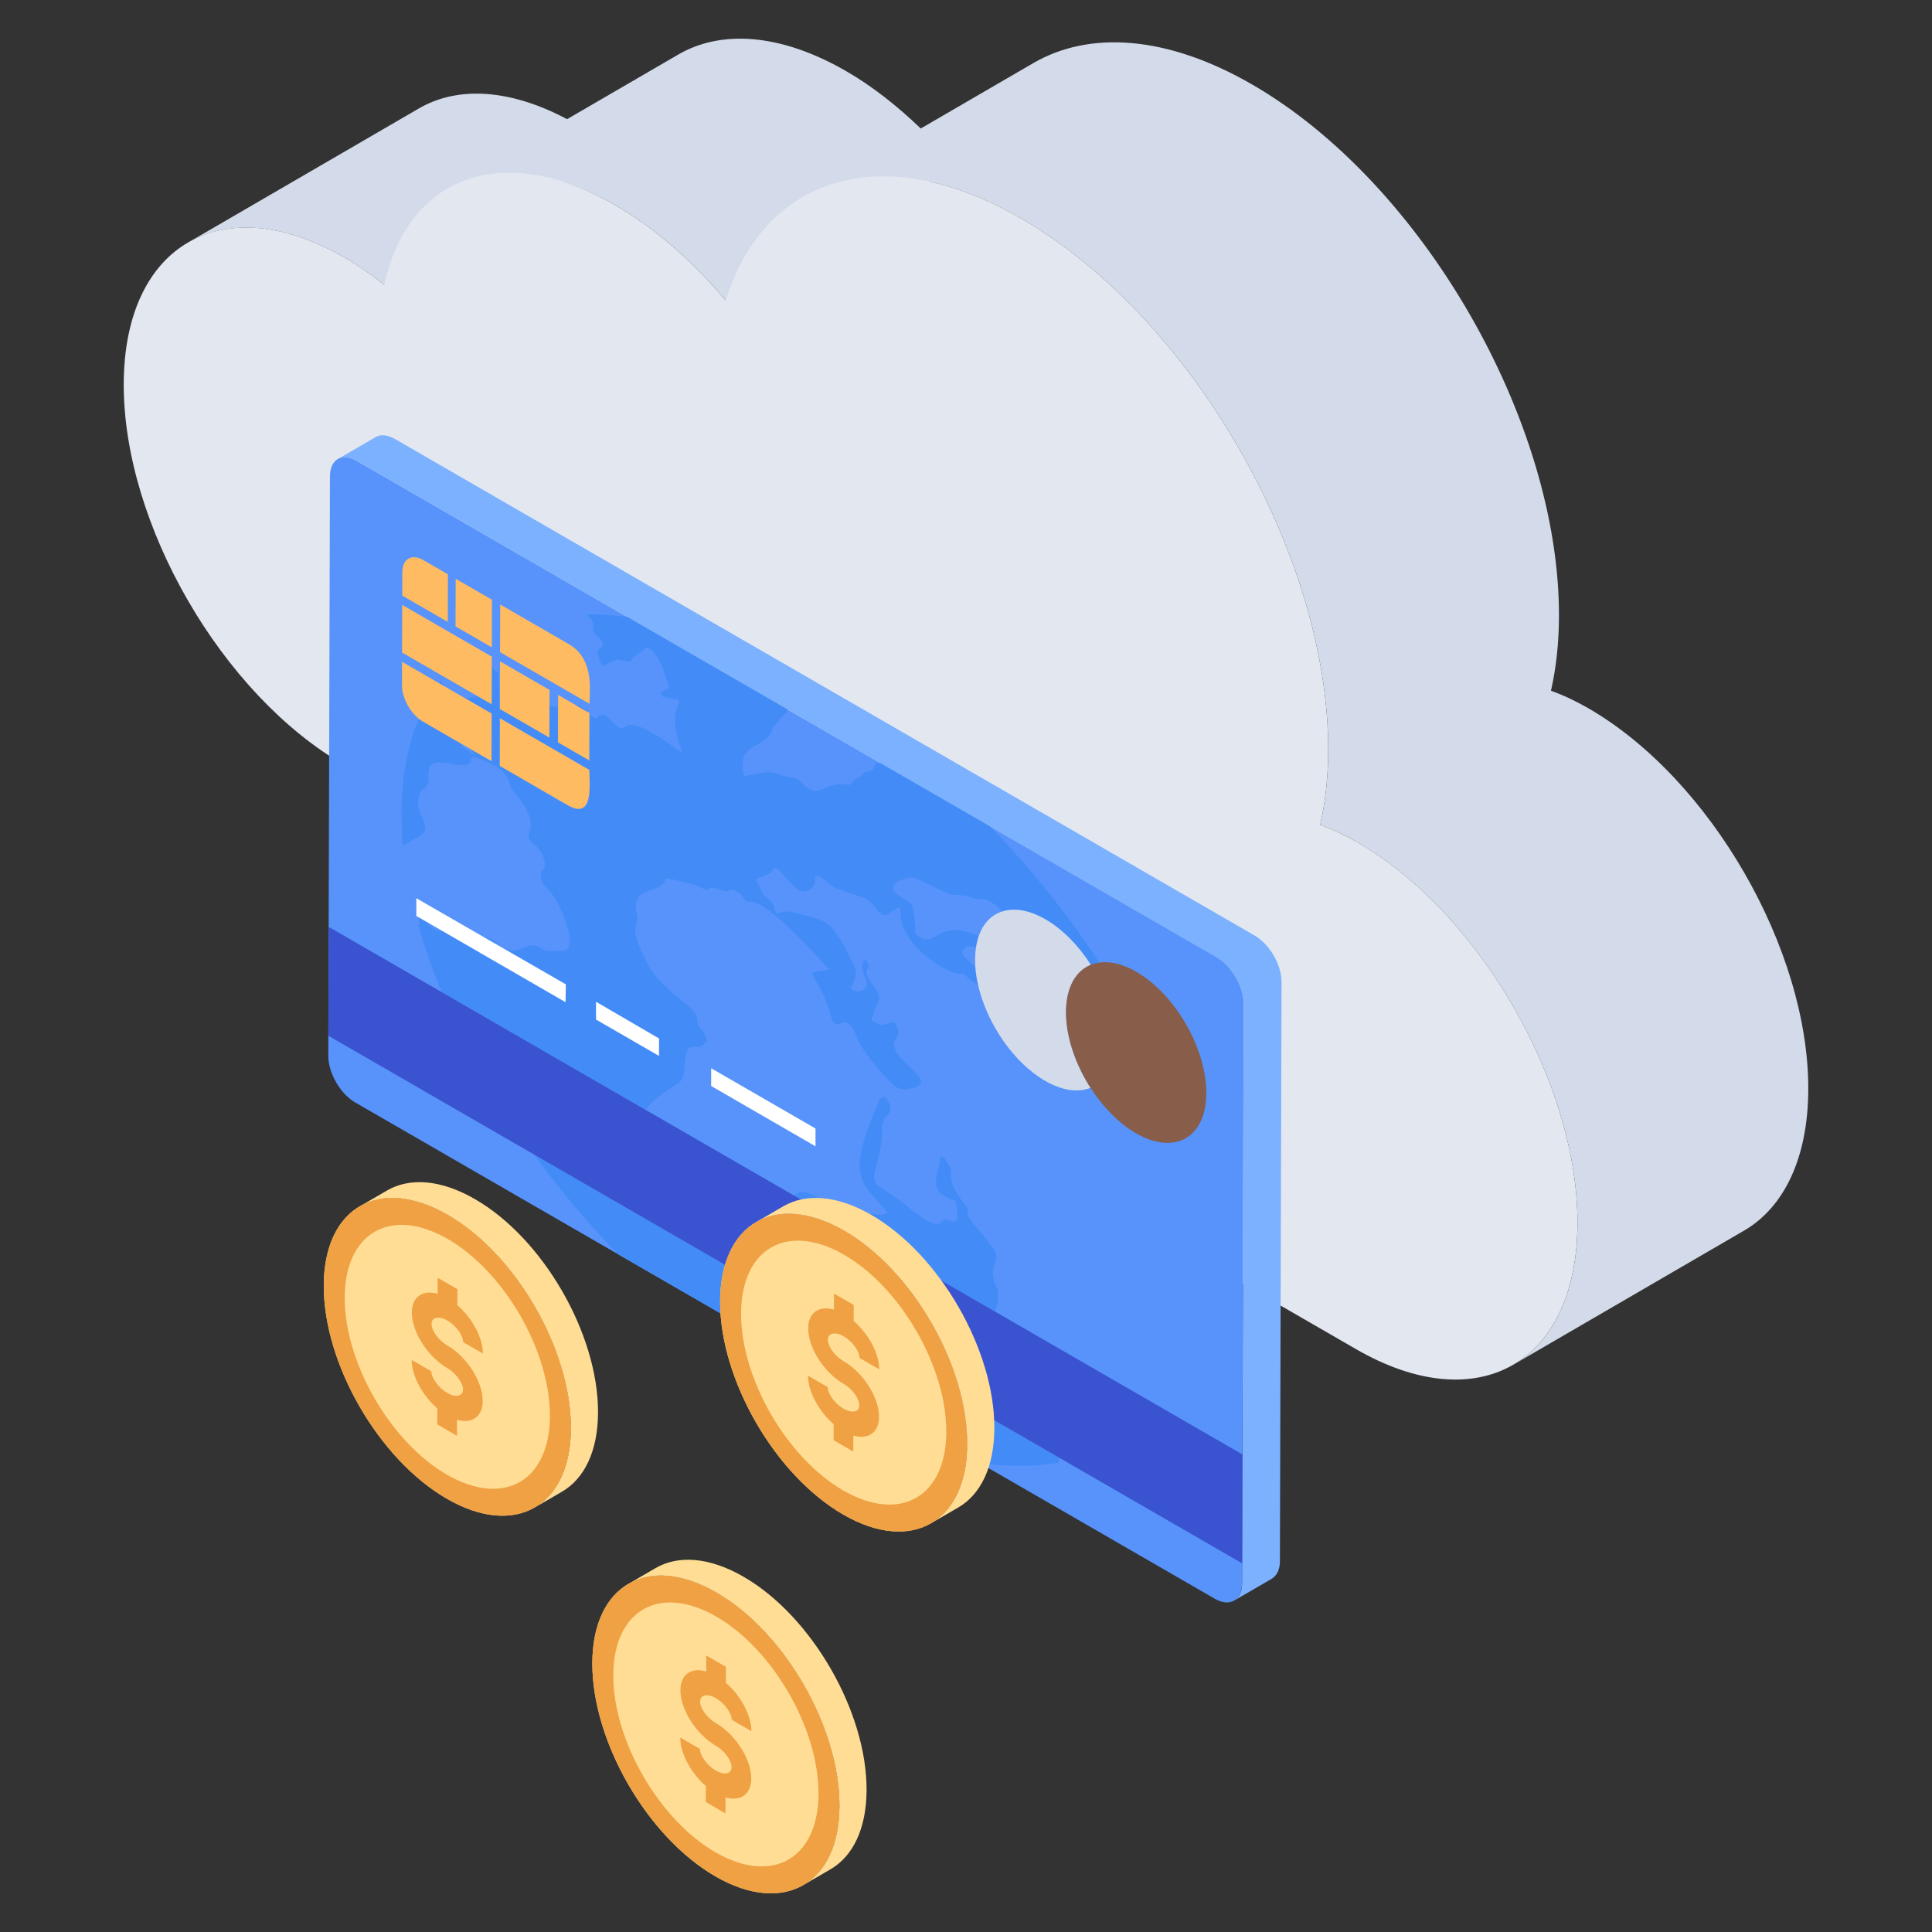 <svg id="Layer_1" enable-background="new 0 0 50 50" height="512" viewBox="0 0 50 50" width="512" xmlns="http://www.w3.org/2000/svg"><rect x="0" y="0" width="50" height="50" fill="#333333" stroke="none"/><g><g><g><g><g><g><g><g enable-background="new"><path d="m41.105 18.329c-.325-.187-.657-.343-.966-.452.133-.59.205-1.225.207-1.926.014-5.062-3.545-11.227-7.942-13.765-2.211-1.277-4.215-1.394-5.662-.553l-2.913 1.693c-.608-.585-1.256-1.096-1.929-1.484-1.701-.982-3.237-1.075-4.347-.43l-2.877 1.672c-1.495-.795-2.846-.853-3.834-.278l-5.972 3.47c1.039-.603 2.477-.519 4.064.397.34.197.688.442 1.012.7l4.6-2.673c.445.139.906.337 1.382.612 1.028.593 2.009 1.453 2.857 2.468l5.29-3.074c.745.165 1.536.478 2.357.951 4.398 2.539 7.957 8.703 7.942 13.765-.002.702-.073 1.336-.207 1.926.309.108.642.264.966.452 3.161 1.825 5.703 6.237 5.693 9.86-.005 1.799-.638 3.064-1.662 3.659l5.972-3.471c1.023-.595 1.657-1.86 1.662-3.659.01-3.623-2.532-8.036-5.693-9.86z" fill="#d3dbea"/><g><path d="m26.431 5.656c4.398 2.539 7.957 8.704 7.942 13.766-.002.702-.073 1.336-.207 1.926.309.108.642.264.966.451 3.161 1.825 5.703 6.237 5.693 9.86-.01 3.624-2.569 5.082-5.73 3.257l-26.2-15.127c-3.153-1.821-5.703-6.228-5.693-9.852.01-3.623 2.577-5.086 5.73-3.265.34.196.688.441 1.012.7.612-2.805 3.053-3.753 5.982-2.061 1.028.593 2.009 1.453 2.857 2.468.992-3.208 4.045-4.203 7.647-2.123z" fill="#e3e7f0"/></g></g></g></g></g></g></g><g><g><path d="m33.166 25.41-.042 14.994c0 .222-.083.375-.208.452l-.979.569c.132-.076.208-.229.208-.451l.042-14.994c0-.445-.313-.979-.701-1.202l-22.244-12.848c-.194-.111-.375-.125-.5-.048l.979-.569c.125-.077.306-.062.5.048l22.244 12.848c.389.222.701.757.701 1.201z" fill="#7bb1ff"/></g><g><path d="m31.488 24.776c.386.223.7.761.698 1.204l-.043 14.995c-.001.443-.317.623-.703.401l-22.25-12.846c-.386-.223-.695-.764-.694-1.207l.043-14.995c.001-.443.313-.621.698-.398z" fill="#5793fb"/></g><g><g><path d="m11.593 14.863-.004 1.233-1.179-.681.002-.606c.001-.347.246-.486.543-.314z" fill="#febb61"/></g><g><path d="m15.26 18.455c-0.0.101-.004 1.334-.004 1.233l-.816-.471c0-.101.004-1.334.004-1.233.1.058.916.529.816.471z" fill="#febb61"/></g><g enable-background="new"><g><path d="m11.407 17.619.088.138-.133-.077c.015-.02.029-.041.045-.061z" fill="#438cf7"/></g><g><path d="m26.68 22.543c.659.777 1.25 1.571 1.769 2.369-.076.011-.149.03-.217.058-.316-.493-.725-.918-1.174-1.177-.42-.242-.806-.302-1.114-.206-.178-.175-.404-.373-.644-.319-.062.01-.169-.051-.249-.067-.397-.086-.362-.009-.479-.063-.437-.181-.881-.454-1.016-.428-.225.043-.521.141-.427.35.028.069.457.301.479.373.048.186.057.364.078.54.018.14-.065.169.156.296.318.184.446-.323 1.123-.166.117.026.241.07.364.117-.03.086-.054.18-.07.281-.255-.047-.382.051-.341.213.114.114.22.222.323.326.011.146.035.296.069.446-.018-.008-.036-.017-.054-.028-.1-.058-.055-.031-.321-.254-.38.061-1.573-.714-1.626-1.495-.004-.074-.008-.148-.013-.222-.129.033-.218.093-.298.16-.056.043-.116.049-.183.011-.191-.11-.182-.33-.491-.431-.135-.043-.652-.213-.775-.284-.117-.068-.491-.468-.45-.193.035.243-.27.379-.409.299-.326-.188-.617-.818-.714-.498-.013.043-.071.056-.116.076-.098.045-.2.084-.293.121.066.145.124.27.185.413.18.104.302.262.323.467.197.038.099-.122.599.019.619.191.79.051 1.311 1.109.238.45.19.419.042.826.16.164.507.042.378-.246-.097-.219-.141-.418-.003-.517.049.079.106.189.084.212-.269.248.415.584.233.91-.071.132-.112.293-.17.448.376.255.298.078.608.065.061.131.17.229.025.438-.352.484 1.427 1.178.245 1.3-.161.02-.31-.11-.421-.228-1.047-1.087-.776-1.318-1.061-1.482-.11-.063-.25.066-.327.021-.158-.091-.026-.304-.506-1.118-.115-.194-.128-.248.032-.247.098-.005.191-.028.315-.048-.325-.346-1.693-1.919-2.131-1.741-.133-.195-.327-.418-.514-.277l-.071-.011c-.169-.051-.355-.149-.444-.022l-.106-.036c-.123-.116-.952-.287-.959-.267-.129.448-.912.133-.758.905.018.082.035.173.008.219-.13.277.065.655.25 1.032.212.434.589.738.956 1.037.155.13.354.281.354.454-.005.135.075.217.163.334.049.069.11.202.093.227-.076.074-.16.173-.289.155-.213-.031-.236.088-.267.254-.05.247.003.573-.215.698-.254.155-.503.312-.699.53-.042.045-.081.092-.117.142l-5.286-3.052c-.238-.578-.436-1.148-.593-1.705l.014-.089c-.009-.047-.005-.09.001-.132l.202.117c.117.177.221.232.414.239l3.17 1.83.001-.459-2.249-1.298c.269.138.39.114.555.305.54.361.686-.258 1.137.105.076.048.299.02.417.027.583.052-.029-1.294-.244-1.514-.266-.256-.327-.449-.189-.61.103-.119-.021-.461-.234-.63-.151-.123-.177-.21-.128-.314.112-.242-.038-.639-.335-.959-.089-.097-.15-.23-.19-.344-.053-.154-.163-.305-.303-.386-.182-.09-.658-.337-.672-.228-.032.237-.24.178-.458.149-.524-.078-.675-.109-.654.408.004.104-.063.183-.125.234-.174.14-.192.43-.029.759.097.194.097.352-.015.42-.165.094-.325.195-.489.294-.119-1.239.016-2.357.408-3.291.032.025.065.048.098.068l.993.573c.016.035.032.07.049.105.098.062.2.131.341.218-.071-.08-.127-.141-.175-.198l.57.329.004-1.233-.647-.374c.1-.052.273-.043.283-.077l.366.211.003-.995c.033.087.081.166.173.147l.037.971 1.281.74.002-.828c.078.022.152.034.222.036l-.003.92.816.471.003-1.214c.074.078.167.165.231.078.085-.127.224-.015.328.098.638.659-.097-.596 1.845.846-.229-.592-.241-.997-.076-1.315l-.044-.071c-.133-.026-.266-.052-.4-.078l-.044-.112c.08-.04.156-.078.231-.116-.137-.372-.235-.848-.544-1.026-.041-.024-.073-.017-.102.025-.039.055-.292.193-.312.244-.079.18-.269-.011-.44.047-.116.04-.218.099-.342.159-.075-.201-.194-.388-.065-.461.267-.152-.234-.361-.172-.538.045-.097-.022-.186-.119-.293l-.053-.061c.342-.002.697.025 1.061.072l4.146 2.394-.022.064c-.12.124-.232.254-.343.384l-.027.056c-.171.564-.97.309-.732 1.221.394-.066.61-.172.977-.023.228.097.377-.01.603.292l.115.067c.204.102.289.008.413-.032.503-.213.594.014.671-.128.067-.13.267-.116.312-.274.2-.007.293-.086.303-.254.049.013.093.018.133.016l2.838 1.638c.359.37.708.751 1.049 1.152zm-11.426-2.004.002-.611-2.319-1.339-.004 1.233c.991.452 2.318 1.717 2.321.717m1.803 6.333-1.632-.942-.001.459 1.632.942z" fill="#438cf7"/></g><g><path d="m27.058 23.793c.448.259.858.683 1.174 1.177-.392.158-.641.586-.643 1.222-.002.639.244 1.352.634 1.961-.317.127-.728.077-1.176-.182-.822-.474-1.511-1.495-1.735-2.483-.034-.15-.057-.299-.069-.446-.047-.612.118-1.273.702-1.455.308-.096.694-.036 1.114.206z" fill="#d3dbea"/></g><g><path d="m29.408 25.149c1.007.581 1.815 1.987 1.812 3.139-.003 1.157-.817 1.62-1.824 1.039-.448-.259-.858-.683-1.174-1.175-.39-.608-.636-1.322-.634-1.961.002-.636.251-1.064.643-1.222.068-.028.141-.047.217-.058.279-.039.607.034.959.238z" fill="#885e4b"/></g><g><path d="m12.724 18.466-.004 1.233c-.1-.058-.885-.511-.785-.453l-.993-.573c-.034-.019-.066-.042-.098-.068-.251-.198-.442-.564-.441-.866l.002-.611.958.553.133.077c.1.058 1.328.767 1.228.709z" fill="#febb61"/></g><g><path d="m12.728 16.994c-0.0.101-.004 1.334-.004 1.233-.264-.152-2.419-1.397-2.319-1.339l.004-1.233z" fill="#febb61"/></g><g><path d="m15.256 19.928c-.03.133.175 1.336-.544.921l-1.778-1.027.004-1.233z" fill="#febb61"/></g><g><path d="m12.732 15.521-.003 1.233-.94-.543.004-1.233z" fill="#febb61"/></g><g><path d="m14.222 17.856c-0.0.101-.004 1.334-.004 1.233l-1.281-.74c0-.101.004-1.334.004-1.233z" fill="#febb61"/></g><g fill="#fff"><path d="m14.645 25.476-.01.46c-.1-.058-3.815-2.206-3.58-2.07-.1-.057-.38-.217-.28-.16v-.46z"/><path d="m15.425 25.926 1.63.95v.45l-1.63-.94z"/><path d="m21.105 29.206v.46l-2.7-1.56v-.46z"/></g><g><path d="m15.214 18.429-.336-.194c.127.02.242.105.336.194z" fill="#438cf7"/></g><g><path d="m14.723 16.671c.72.416.507 1.374.537 1.545l-2.319-1.339.004-1.233z" fill="#febb61"/></g><g><path d="m13.813 29.873 13.612 7.859c-.017.036-.024.075-.02.121-.635.108-1.319.111-2.043.015l-9.369-5.409c-.359-.37-.713-.754-1.058-1.162-.399-.469-.773-.944-1.122-1.423z" fill="#438cf7"/></g><g><path d="m22.329 31.402c.147.003.311.031.462.032.071.005.124-.03.187-.045-.64-.789-1.16-.809-.2-2.958l.129-.053.124.199c.069.362-.2.219-.202.629-.002.847-.33 1.199-.151 1.444 1.112.759.527.383 1.126.813.622.458.49.016.75.117.325.135.223-.191.175-.501-.688-.224-.52-.487-.374-1.155l.08.026c.066.125.195.291.181.36-.077.495.477.92.441 1.02-.091.162.162.326.65.978.252.33-.225.453.121 1.07l.009.117c-0.0.173-.035.32-.091.448l-5.205-3.005c.149-.133.342-.112.635.057.033.019.067.04.103.063.045.03.089.057.133.082.329.19.632.266.918.265z" fill="#438cf7"/></g><g><path d="m32.153 37.64-.008 2.818-4.72-2.725-13.612-7.859-5.314-3.068.008-2.818 2.925 1.689 5.286 3.052 3.823 2.207 5.205 3.005z" fill="#3a53d0"/></g></g></g></g></g><g><g><path d="m25.029 37.372c-.005 2.026-1.437 2.844-3.204 1.826-1.766-1.018-3.194-3.493-3.189-5.519.005-2.031 1.442-2.849 3.209-1.831 1.766 1.023 3.194 3.493 3.184 5.524z" fill="#ffdd94"/></g><path d="m22.549 31.441c-.889-.513-1.694-.561-2.276-.223l-.703.409c.582-.338 1.388-.29 2.276.223 1.765 1.019 3.191 3.489 3.185 5.521-.003 1.008-.359 1.716-.932 2.05l.703-.409c.574-.334.929-1.042.932-2.05.006-2.032-1.42-4.502-3.185-5.521z" fill="#ffdd94"/><g><path d="m21.846 31.85c1.765 1.019 3.191 3.489 3.185 5.521-.006 2.028-1.441 2.846-3.206 1.827s-3.194-3.491-3.188-5.519c.006-2.032 1.444-2.848 3.209-1.829zm-.019 6.725c1.466.846 2.658.167 2.663-1.517.005-1.688-1.18-3.739-2.645-4.585-1.469-.848-2.661-.169-2.666 1.519-.005 1.684 1.18 3.736 2.648 4.584" fill="#efa143"/></g><g><path d="m22.094 33.772-.001.414c.381.33.661.839.66 1.251l-.509-.294c0-.174-.185-.43-.407-.559s-.411-.088-.412.086c-.001.177.187.431.41.56.506.292.916.935.914 1.434-.001.414-.283.599-.665.488l-.001.414-.509-.294.001-.414c-.381-.33-.664-.841-.663-1.255l.509.294c-0.0.173.187.432.41.56s.409.086.409-.087c0-.174-.185-.427-.407-.556-.506-.292-.919-.939-.917-1.438.001-.411.286-.595.668-.484l.001-.414z" fill="#efa143"/></g></g><g><g><path d="m14.772 36.963c-.005 2.026-1.437 2.844-3.204 1.826-1.766-1.018-3.194-3.493-3.189-5.519.005-2.031 1.442-2.849 3.209-1.831 1.766 1.023 3.194 3.493 3.184 5.524z" fill="#ffdd94"/></g><path d="m12.292 31.033c-.889-.513-1.694-.561-2.276-.223l-.703.409c.582-.338 1.388-.29 2.276.223 1.765 1.019 3.191 3.489 3.185 5.521-.003 1.008-.359 1.716-.932 2.05l.703-.409c.574-.334.929-1.042.932-2.05.006-2.032-1.42-4.502-3.185-5.521z" fill="#ffdd94"/><g><path d="m11.588 31.441c1.765 1.019 3.191 3.489 3.185 5.521-.006 2.028-1.441 2.846-3.206 1.827s-3.194-3.491-3.188-5.519c.006-2.032 1.444-2.848 3.209-1.829zm-.019 6.725c1.466.846 2.658.167 2.663-1.517.005-1.688-1.18-3.739-2.645-4.585-1.469-.848-2.661-.169-2.666 1.519-.005 1.684 1.18 3.736 2.648 4.584" fill="#efa143"/></g><g><path d="m11.837 33.364-.001.414c.381.33.661.839.66 1.251l-.509-.294c0-.174-.185-.43-.407-.559s-.411-.088-.412.086c-.001.177.187.431.41.56.506.292.916.935.914 1.434-.001.414-.283.599-.665.488l-.001.414-.509-.294.001-.414c-.381-.33-.664-.841-.663-1.255l.509.294c-0.0.173.187.432.41.56s.409.086.409-.087c0-.174-.185-.427-.407-.556-.506-.292-.919-.939-.917-1.438.001-.411.286-.595.668-.484l.001-.414z" fill="#efa143"/></g></g><g><g><path d="m21.722 46.736c-.005 2.026-1.437 2.844-3.204 1.826-1.766-1.018-3.194-3.493-3.189-5.519.005-2.031 1.442-2.849 3.209-1.831 1.766 1.023 3.194 3.493 3.184 5.524z" fill="#ffdd94"/></g><path d="m19.242 40.805c-.889-.513-1.694-.561-2.276-.223l-.703.409c.582-.338 1.388-.29 2.276.223 1.765 1.019 3.191 3.489 3.185 5.521-.003 1.008-.359 1.716-.932 2.05l.703-.409c.574-.334.929-1.042.932-2.05.006-2.032-1.42-4.502-3.185-5.521z" fill="#ffdd94"/><g><path d="m18.539 41.214c1.765 1.019 3.191 3.489 3.185 5.521-.006 2.028-1.441 2.846-3.206 1.827-1.765-1.019-3.194-3.491-3.188-5.519.006-2.032 1.444-2.848 3.209-1.829zm-.019 6.725c1.466.846 2.658.167 2.663-1.517.005-1.688-1.18-3.739-2.645-4.585-1.469-.848-2.661-.169-2.666 1.519-.005 1.684 1.18 3.736 2.648 4.584" fill="#efa143"/></g><g><path d="m18.787 43.137-.001.414c.381.33.661.839.66 1.251l-.509-.294c0-.174-.185-.43-.407-.559s-.411-.088-.412.086c-.001.177.187.431.41.56.506.292.916.935.914 1.434-.001.414-.283.599-.665.488l-.001.414-.509-.294.001-.414c-.381-.33-.664-.841-.663-1.255l.509.294c-0.0.173.187.432.41.56s.409.086.409-.087c0-.174-.185-.427-.407-.556-.506-.292-.919-.939-.917-1.438.001-.411.286-.595.668-.484l.001-.414z" fill="#efa143"/></g></g></g></svg>